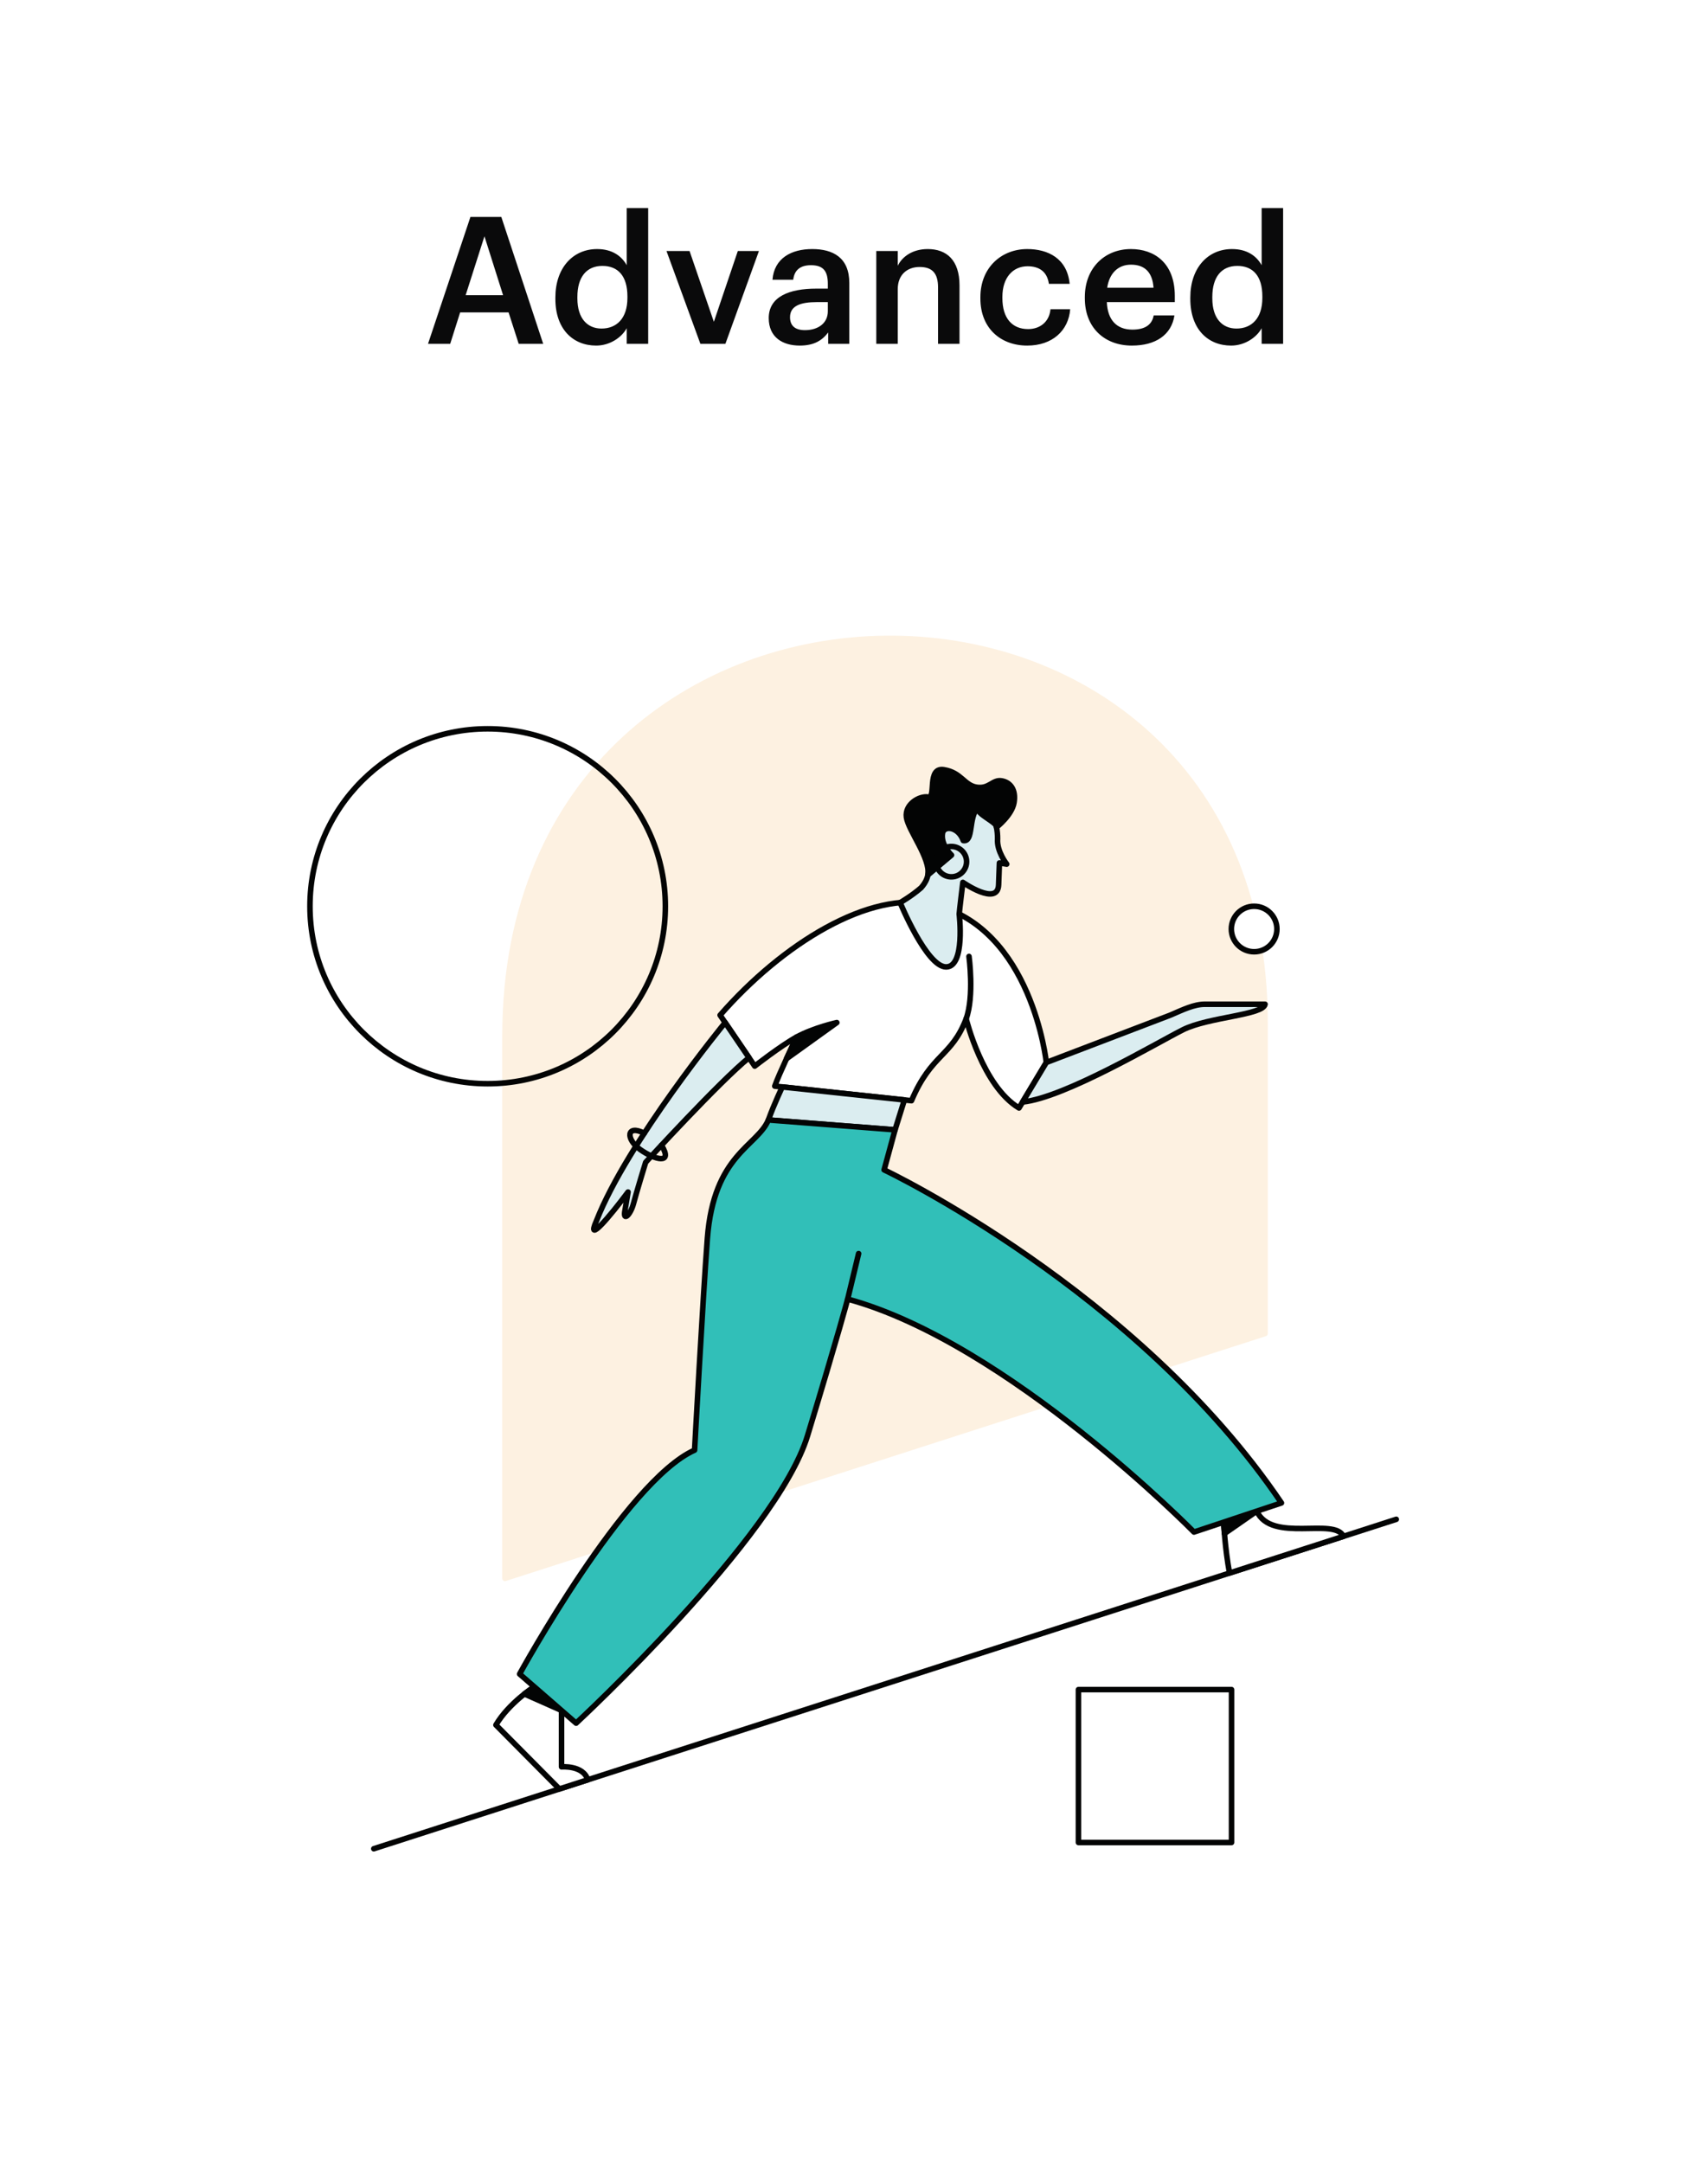 <svg width="154" height="195" viewBox="0 0 154 195" fill="none" xmlns="http://www.w3.org/2000/svg">
<g clip-path="url(#clip0_1902_3512)">
<g filter="url(#filter0_d_1902_3512)">
<rect width="154" height="195" rx="2" fill="white"/>
</g>
<path fill-rule="evenodd" clip-rule="evenodd" d="M114.062 120.235V92.266C114.062 45.532 45.535 46.081 45.535 93.399V142.313L114.062 120.235Z" fill="#FDF1E1"/>
<path fill-rule="evenodd" clip-rule="evenodd" d="M114.062 120.235V92.266C114.062 45.532 45.535 46.081 45.535 93.399V142.313L114.062 120.235Z" stroke="#FDF1E1" stroke-width="0.5" stroke-linecap="round" stroke-linejoin="round"/>
<path fill-rule="evenodd" clip-rule="evenodd" d="M59.991 81.712C59.991 90.549 52.818 97.713 43.969 97.713C35.12 97.713 27.946 90.549 27.946 81.712C27.946 72.876 35.12 65.712 43.969 65.712C52.818 65.712 59.991 72.876 59.991 81.712Z" stroke="#030404" stroke-width="0.5" stroke-linecap="round" stroke-linejoin="round"/>
<path fill-rule="evenodd" clip-rule="evenodd" d="M97.236 166.126H111.04V152.342H97.236V166.126Z" stroke="#030404" stroke-width="0.5" stroke-linecap="round" stroke-linejoin="round"/>
<path d="M33.703 166.691L125.894 136.988" stroke="#030404" stroke-width="0.5" stroke-linecap="round" stroke-linejoin="round"/>
<path fill-rule="evenodd" clip-rule="evenodd" d="M115.131 83.764C115.131 84.897 114.211 85.815 113.077 85.815C111.942 85.815 111.022 84.897 111.022 83.764C111.022 82.631 111.942 81.712 113.077 81.712C114.211 81.712 115.131 82.631 115.131 83.764Z" fill="white" stroke="#030404" stroke-width="0.5" stroke-linecap="round" stroke-linejoin="round"/>
<path fill-rule="evenodd" clip-rule="evenodd" d="M52.993 160.476C52.602 159.142 50.63 159.307 50.63 159.307V154.219L48.165 152.086C48.165 152.086 45.864 153.563 44.714 155.532L50.437 161.3L52.993 160.476Z" fill="white"/>
<path fill-rule="evenodd" clip-rule="evenodd" d="M52.993 160.476C52.602 159.142 50.63 159.307 50.63 159.307V154.219L48.165 152.086C48.165 152.086 45.864 153.563 44.714 155.532L50.437 161.3L52.993 160.476Z" stroke="#030404" stroke-width="0.5" stroke-linecap="round" stroke-linejoin="round"/>
<path fill-rule="evenodd" clip-rule="evenodd" d="M110.328 137.247C110.328 137.247 110.447 139.621 110.858 141.833L121.129 138.524C120.327 136.781 114.65 139.145 113.315 136.253L110.328 137.247Z" fill="white"/>
<path fill-rule="evenodd" clip-rule="evenodd" d="M110.328 137.247C110.328 137.247 110.447 139.621 110.858 141.833L121.129 138.524C120.327 136.781 114.65 139.145 113.315 136.253L110.328 137.247Z" stroke="#030404" stroke-width="0.5" stroke-linecap="round" stroke-linejoin="round"/>
<path fill-rule="evenodd" clip-rule="evenodd" d="M69.857 97.931L82.182 99.244C83.989 94.978 85.797 95.306 87.112 91.86C87.112 91.86 88.591 97.931 91.877 99.901L94.342 95.798C94.342 95.798 93.055 83.682 84.171 81.569C78.407 80.199 70.514 85.131 64.927 91.531L68.049 96.126C68.049 96.126 70.35 94.321 71.829 93.501C71.829 93.501 70.185 96.947 69.857 97.931Z" fill="white"/>
<path fill-rule="evenodd" clip-rule="evenodd" d="M69.857 97.931L82.182 99.244C83.989 94.978 85.797 95.306 87.112 91.86C87.112 91.86 88.591 97.931 91.877 99.901L94.342 95.798C94.342 95.798 93.055 83.682 84.171 81.569C78.407 80.199 70.514 85.131 64.927 91.531L68.049 96.126C68.049 96.126 70.35 94.321 71.829 93.501C71.829 93.501 70.185 96.947 69.857 97.931Z" stroke="#030404" stroke-width="0.5" stroke-linecap="round" stroke-linejoin="round"/>
<path fill-rule="evenodd" clip-rule="evenodd" d="M94.342 95.798L105.517 91.531C106.667 91.039 107.653 90.547 108.639 90.547H114.062C113.898 91.531 108.968 91.696 106.667 92.844C104.367 93.993 95.976 98.987 92.201 99.362L94.342 95.798Z" fill="#DBEDF0"/>
<path fill-rule="evenodd" clip-rule="evenodd" d="M94.342 95.798L105.517 91.531C106.667 91.039 107.653 90.547 108.639 90.547H114.062C113.898 91.531 108.968 91.696 106.667 92.844C104.367 93.993 95.976 98.987 92.201 99.362L94.342 95.798Z" stroke="#030404" stroke-width="0.5" stroke-linecap="round" stroke-linejoin="round"/>
<path fill-rule="evenodd" clip-rule="evenodd" d="M87.111 91.86C87.854 89.808 87.369 86.239 87.369 86.239L87.111 91.86Z" fill="white"/>
<path d="M87.111 91.86C87.854 89.808 87.369 86.239 87.369 86.239" stroke="#030404" stroke-width="0.5" stroke-linecap="round" stroke-linejoin="round"/>
<path fill-rule="evenodd" clip-rule="evenodd" d="M65.382 92.202C65.382 92.202 56.572 102.937 53.779 110.075C52.793 112.291 55.039 109.61 56.627 107.477L56.353 109.118C56.134 110.212 56.846 109.556 57.12 108.516C57.394 107.477 58.216 104.797 58.216 104.797C58.216 104.797 64.908 97.48 67.533 95.367L65.382 92.202Z" fill="#DBEDF0"/>
<path fill-rule="evenodd" clip-rule="evenodd" d="M65.382 92.202C65.382 92.202 56.572 102.937 53.779 110.075C52.793 112.291 55.039 109.61 56.627 107.477L56.353 109.118C56.134 110.212 56.846 109.556 57.12 108.516C57.394 107.477 58.216 104.797 58.216 104.797C58.216 104.797 64.908 97.48 67.533 95.367L65.382 92.202Z" stroke="#030404" stroke-width="0.5" stroke-linecap="round" stroke-linejoin="round"/>
<path fill-rule="evenodd" clip-rule="evenodd" d="M71.829 93.501C73.39 92.653 75.451 92.202 75.451 92.202L70.913 95.462L71.829 93.501Z" fill="#030404"/>
<path fill-rule="evenodd" clip-rule="evenodd" d="M71.829 93.501C73.39 92.653 75.451 92.202 75.451 92.202L70.913 95.462L71.829 93.501Z" stroke="#030404" stroke-width="0.5" stroke-linecap="round" stroke-linejoin="round"/>
<path fill-rule="evenodd" clip-rule="evenodd" d="M50.629 154.219L47.276 152.735C47.276 152.735 47.644 152.496 48.164 152.086L50.629 154.219Z" fill="#030404"/>
<path fill-rule="evenodd" clip-rule="evenodd" d="M50.629 154.219L47.276 152.735C47.276 152.735 47.644 152.496 48.164 152.086L50.629 154.219Z" stroke="#030404" stroke-width="0.5" stroke-linecap="round" stroke-linejoin="round"/>
<path fill-rule="evenodd" clip-rule="evenodd" d="M113.315 136.253L110.401 138.276L110.328 137.247L113.315 136.253Z" fill="#030404"/>
<path fill-rule="evenodd" clip-rule="evenodd" d="M113.315 136.253L110.401 138.276L110.328 137.247L113.315 136.253Z" stroke="#030404" stroke-width="0.5" stroke-linecap="round" stroke-linejoin="round"/>
<path d="M58.09 102.176C56.463 101.35 56.408 102.718 57.723 103.648C59.038 104.578 60.734 105.035 59.641 103.258" stroke="#030404" stroke-width="0.5" stroke-linecap="round" stroke-linejoin="round"/>
<path fill-rule="evenodd" clip-rule="evenodd" d="M80.702 101.87L81.544 99.176L70.536 98.004C70.536 98.004 69.806 99.516 69.28 100.981L80.702 101.87Z" fill="#DBEDF0"/>
<path fill-rule="evenodd" clip-rule="evenodd" d="M80.702 101.87L81.544 99.176L70.536 98.004C70.536 98.004 69.806 99.516 69.28 100.981L80.702 101.87Z" stroke="#030404" stroke-width="0.5" stroke-linecap="round" stroke-linejoin="round"/>
<path fill-rule="evenodd" clip-rule="evenodd" d="M86.486 82.415C86.51 82.053 86.816 79.559 86.816 79.559C86.816 79.559 89.967 81.749 90.039 79.778L90.112 77.806L90.769 77.913C90.769 77.913 89.858 76.763 89.946 75.641C89.958 74.276 89.457 72.037 86.658 71.579C83.86 71.122 82.202 73.47 83.073 75.808C83.943 78.145 83.908 79.064 83.053 80.041C82.208 80.783 81.16 81.384 81.16 81.384C81.16 81.384 83.55 87.183 85.303 87.183C87.056 87.183 86.486 82.415 86.486 82.415Z" fill="#DBEDF0"/>
<path fill-rule="evenodd" clip-rule="evenodd" d="M86.486 82.415C86.51 82.053 86.816 79.559 86.816 79.559C86.816 79.559 89.967 81.749 90.039 79.778L90.112 77.806L90.769 77.913C90.769 77.913 89.858 76.763 89.946 75.641C89.958 74.276 89.457 72.037 86.658 71.579C83.86 71.122 82.202 73.47 83.073 75.808C83.943 78.145 83.908 79.064 83.053 80.041C82.208 80.783 81.16 81.384 81.16 81.384C81.16 81.384 83.55 87.183 85.303 87.183C87.056 87.183 86.486 82.415 86.486 82.415Z" stroke="#030404" stroke-width="0.5" stroke-linecap="round" stroke-linejoin="round"/>
<path fill-rule="evenodd" clip-rule="evenodd" d="M88.145 72.843C88.05 73.425 89.924 74.134 89.85 74.585C89.85 74.585 91.242 73.504 91.43 72.36C91.617 71.216 91.111 70.536 90.304 70.404C89.496 70.272 89.177 71.163 88.05 70.979C86.923 70.795 86.685 69.658 85.107 69.4C83.53 69.142 84.451 71.989 83.681 71.863C82.911 71.737 81.571 72.5 81.725 73.681C81.879 74.862 83.912 77.382 83.665 78.889L85.793 77.1C85.793 77.1 84.805 76.187 84.977 75.137C85.097 74.406 86.408 74.524 86.856 75.791C87.795 75.944 87.309 73.689 88.145 72.843Z" fill="#030404"/>
<path fill-rule="evenodd" clip-rule="evenodd" d="M88.145 72.843C88.05 73.425 89.924 74.134 89.85 74.585C89.85 74.585 91.242 73.504 91.43 72.36C91.617 71.216 91.111 70.536 90.304 70.404C89.496 70.272 89.177 71.163 88.05 70.979C86.923 70.795 86.685 69.658 85.107 69.4C83.53 69.142 84.451 71.989 83.681 71.863C82.911 71.737 81.571 72.5 81.725 73.681C81.879 74.862 83.912 77.382 83.665 78.889L85.793 77.1C85.793 77.1 84.805 76.187 84.977 75.137C85.097 74.406 86.408 74.524 86.856 75.791C87.795 75.944 87.309 73.689 88.145 72.843Z" stroke="#030404" stroke-width="0.5" stroke-linecap="round" stroke-linejoin="round"/>
<path fill-rule="evenodd" clip-rule="evenodd" d="M87.133 77.912C87.255 77.166 86.749 76.463 86.002 76.341C85.255 76.219 84.551 76.725 84.428 77.47C84.306 78.216 84.812 78.92 85.559 79.042C86.306 79.164 87.011 78.658 87.133 77.912Z" stroke="#030404" stroke-width="0.5" stroke-linecap="round" stroke-linejoin="round"/>
<path fill-rule="evenodd" clip-rule="evenodd" d="M62.626 130.752C56.381 133.542 46.85 150.937 46.85 150.937L51.944 155.368C51.944 155.368 70.021 138.629 72.814 129.439C75.608 120.25 76.43 117.132 76.43 117.132C90.891 121.07 107.653 138.137 107.653 138.137L115.541 135.511C102.559 116.311 79.716 105.48 79.716 105.48L80.702 101.87L69.28 100.981C68.268 103.374 64.351 104.085 63.779 111.659C63.373 117.027 62.626 130.752 62.626 130.752Z" fill="#31BFB8"/>
<path fill-rule="evenodd" clip-rule="evenodd" d="M62.626 130.752C56.381 133.542 46.85 150.937 46.85 150.937L51.944 155.368C51.944 155.368 70.021 138.629 72.814 129.439C75.608 120.25 76.43 117.132 76.43 117.132C90.891 121.07 107.653 138.137 107.653 138.137L115.541 135.511C102.559 116.311 79.716 105.48 79.716 105.48L80.702 101.87L69.28 100.981C68.268 103.374 64.351 104.085 63.779 111.659C63.373 117.027 62.626 130.752 62.626 130.752Z" stroke="#030404" stroke-width="0.5" stroke-linecap="round" stroke-linejoin="round"/>
<path fill-rule="evenodd" clip-rule="evenodd" d="M76.43 117.132L77.416 113.029L76.43 117.132Z" fill="white"/>
<path d="M76.43 117.132L77.416 113.029" stroke="#030404" stroke-width="0.5" stroke-linecap="round" stroke-linejoin="round"/>
<path d="M38.592 31H40.592L41.488 28.168H45.856L46.768 31H48.976L45.2 19.56H42.416L38.592 31ZM43.68 21.304L45.36 26.616H41.984L43.68 21.304ZM53.755 31.16C54.987 31.16 56.059 30.424 56.507 29.592V31H58.443V18.76H56.507V23.912C56.043 23.08 55.195 22.456 53.835 22.456C51.659 22.456 50.075 24.152 50.075 26.824V26.952C50.075 29.672 51.659 31.16 53.755 31.16ZM54.235 29.624C52.987 29.624 52.059 28.744 52.059 26.904V26.776C52.059 24.968 52.891 23.976 54.315 23.976C55.723 23.976 56.571 24.888 56.571 26.728V26.856C56.571 28.728 55.579 29.624 54.235 29.624ZM63.149 31H65.405L68.429 22.632H66.525L64.365 29.016L62.173 22.632H60.093L63.149 31ZM72.112 31.16C73.392 31.16 74.128 30.696 74.672 29.976V31H76.576V25.512C76.576 23.224 75.104 22.456 73.232 22.456C71.36 22.456 69.808 23.272 69.648 25.224H71.52C71.616 24.392 72.112 23.912 73.12 23.912C74.256 23.912 74.64 24.472 74.64 25.592V26.024H73.6C71.2 26.024 69.312 26.728 69.312 28.68C69.312 30.424 70.576 31.16 72.112 31.16ZM72.576 29.768C71.616 29.768 71.232 29.304 71.232 28.6C71.232 27.576 72.176 27.24 73.648 27.24H74.64V28.072C74.64 29.144 73.76 29.768 72.576 29.768ZM79.009 31H80.945V26.072C80.945 24.744 81.825 24.072 82.913 24.072C84.065 24.072 84.577 24.648 84.577 25.912V31H86.513V25.736C86.513 23.432 85.329 22.456 83.649 22.456C82.273 22.456 81.345 23.144 80.945 23.96V22.632H79.009V31ZM92.62 31.16C94.892 31.16 96.348 29.8 96.492 27.88H94.716C94.604 29.064 93.724 29.672 92.7 29.672C91.276 29.672 90.38 28.712 90.38 26.888V26.76C90.38 25.032 91.324 24.008 92.652 24.008C93.676 24.008 94.412 24.472 94.572 25.592H96.444C96.22 23.288 94.476 22.456 92.62 22.456C90.284 22.456 88.396 24.136 88.396 26.792V26.92C88.396 29.592 90.22 31.16 92.62 31.16ZM102.053 31.16C104.197 31.16 105.621 30.2 105.893 28.44H104.021C103.877 29.256 103.269 29.72 102.101 29.72C100.661 29.72 99.861 28.824 99.797 27.24H105.925V26.68C105.925 23.688 104.053 22.456 101.973 22.456C99.589 22.456 97.813 24.184 97.813 26.776V26.904C97.813 29.544 99.589 31.16 102.053 31.16ZM99.829 25.944C100.021 24.648 100.805 23.864 101.973 23.864C103.173 23.864 103.909 24.504 104.005 25.944H99.829ZM111.003 31.16C112.235 31.16 113.307 30.424 113.755 29.592V31H115.691V18.76H113.755V23.912C113.291 23.08 112.443 22.456 111.083 22.456C108.907 22.456 107.323 24.152 107.323 26.824V26.952C107.323 29.672 108.907 31.16 111.003 31.16ZM111.483 29.624C110.235 29.624 109.307 28.744 109.307 26.904V26.776C109.307 24.968 110.139 23.976 111.563 23.976C112.971 23.976 113.819 24.888 113.819 26.728V26.856C113.819 28.728 112.827 29.624 111.483 29.624Z" fill="#0A0A0B"/>
</g>
<defs>
<filter id="filter0_d_1902_3512" x="-11" y="-3" width="176" height="217" filterUnits="userSpaceOnUse" color-interpolation-filters="sRGB">
<feFlood flood-opacity="0" result="BackgroundImageFix"/>
<feColorMatrix in="SourceAlpha" type="matrix" values="0 0 0 0 0 0 0 0 0 0 0 0 0 0 0 0 0 0 127 0" result="hardAlpha"/>
<feOffset dy="8"/>
<feGaussianBlur stdDeviation="5.5"/>
<feColorMatrix type="matrix" values="0 0 0 0 0.078 0 0 0 0 0.11 0 0 0 0 0.141 0 0 0 0.1 0"/>
<feBlend mode="normal" in2="BackgroundImageFix" result="effect1_dropShadow_1902_3512"/>
<feBlend mode="normal" in="SourceGraphic" in2="effect1_dropShadow_1902_3512" result="shape"/>
</filter>
<clipPath id="clip0_1902_3512">
<rect width="154" height="195" fill="white"/>
</clipPath>
</defs>
</svg>
